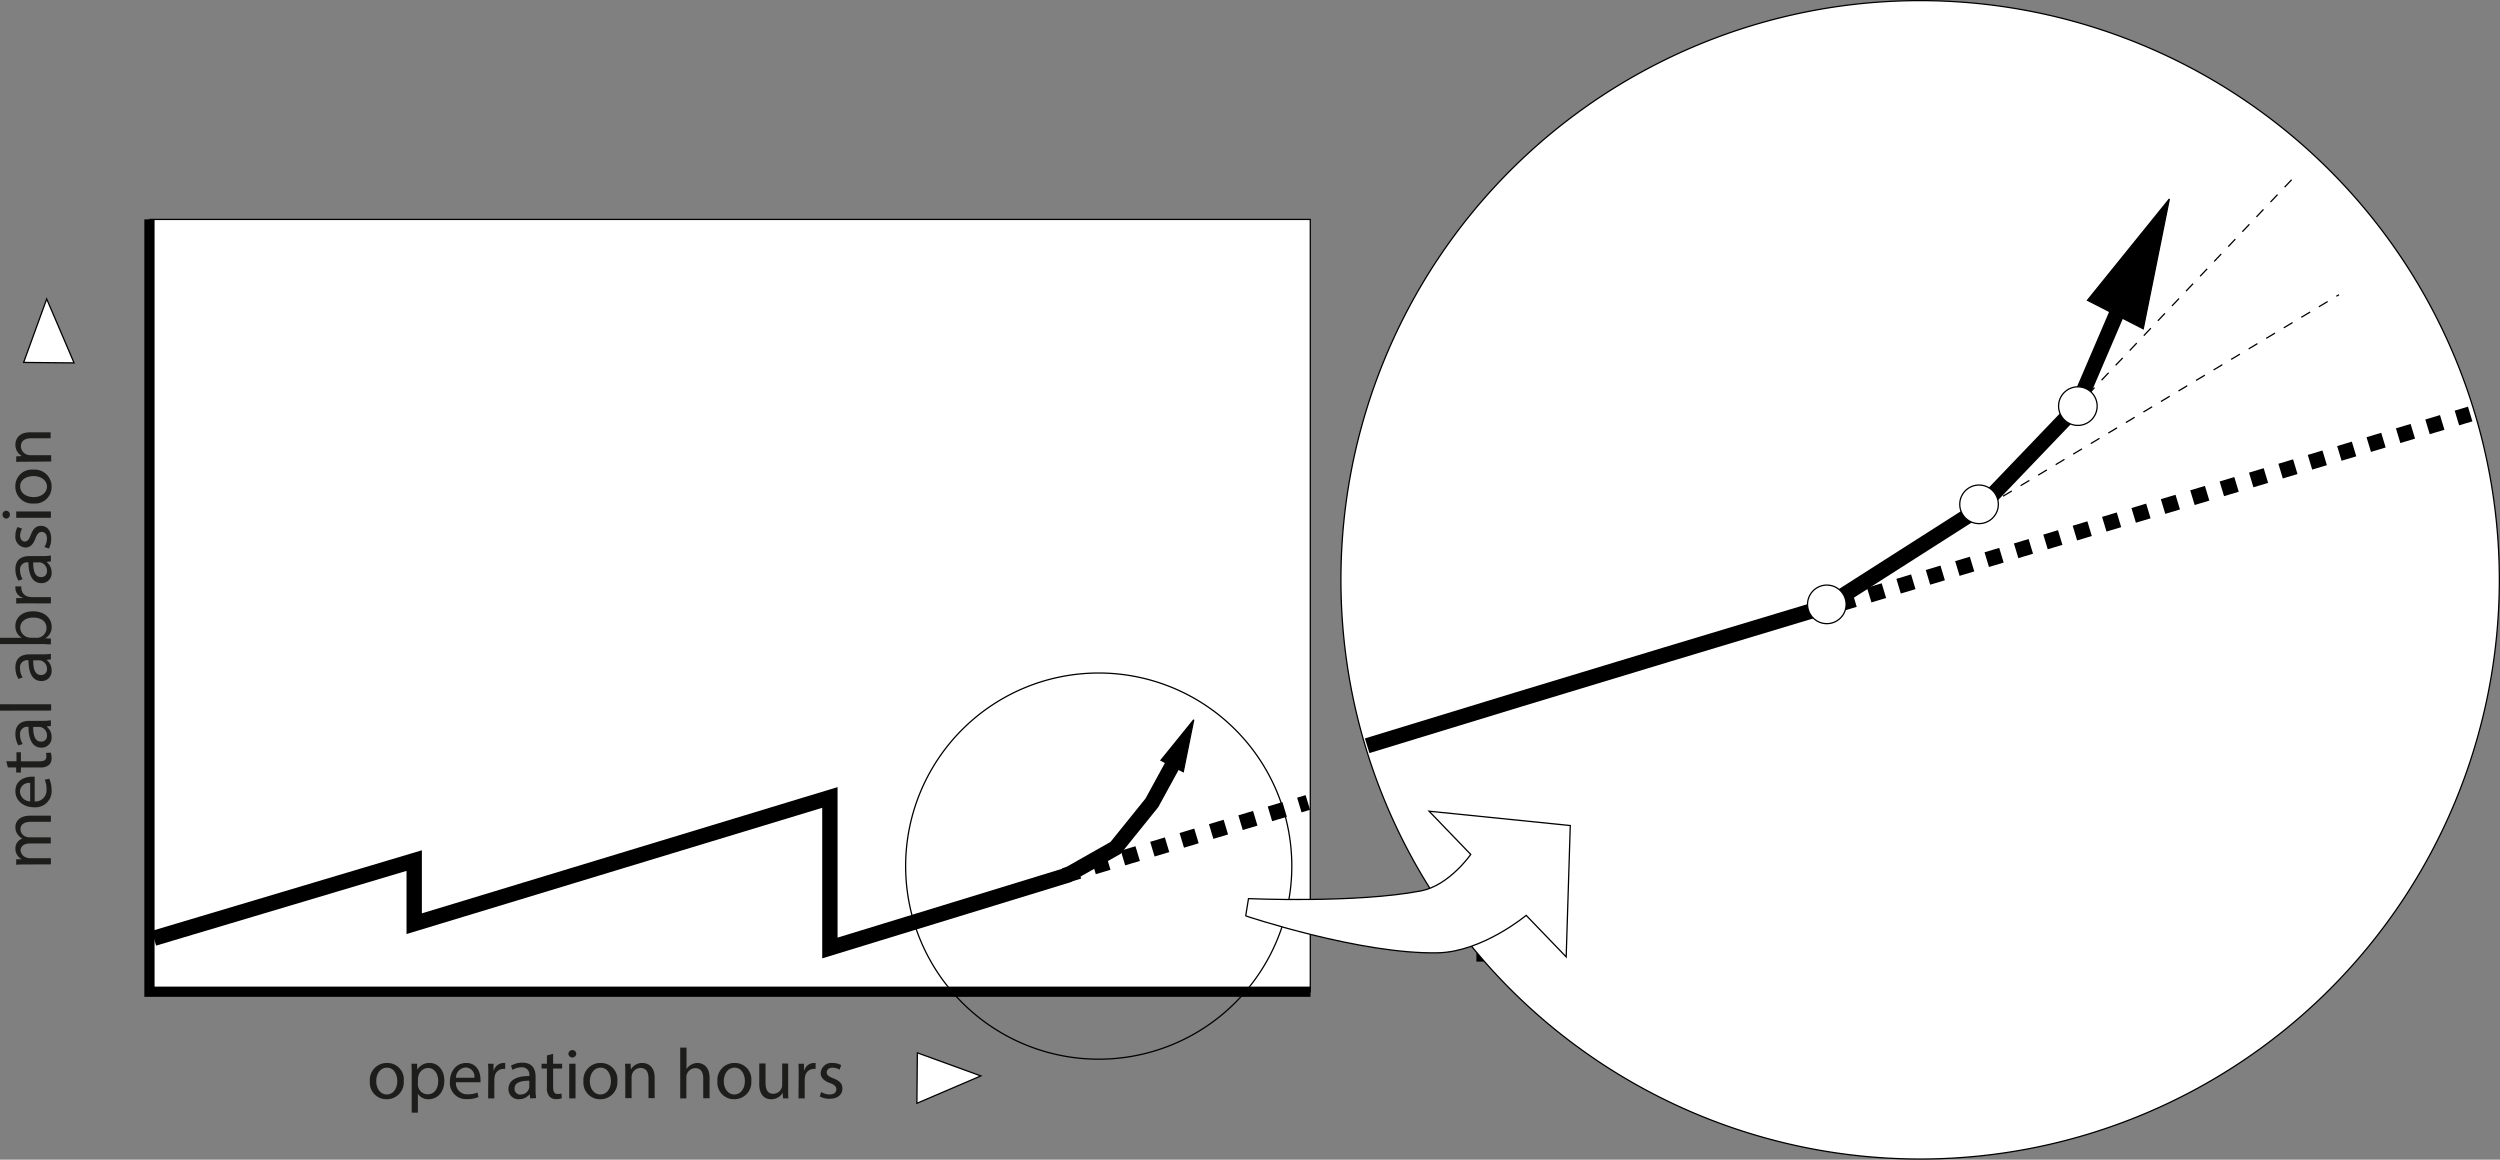 <svg id="Ebene_1" data-name="Ebene 1" xmlns="http://www.w3.org/2000/svg" viewBox="0 0 488.77 226.73"><rect x="0" y="0" width="488.77" height="226.73" fill="#808080" stroke="none"/><defs><style>.cls-1,.cls-2,.cls-3,.cls-6{fill:#fff;}.cls-1,.cls-2,.cls-3,.cls-4,.cls-5,.cls-6,.cls-7{stroke:#000;}.cls-1,.cls-4,.cls-5,.cls-7{stroke-width:0.25px;}.cls-1,.cls-2,.cls-3,.cls-4,.cls-5{fill-rule:evenodd;}.cls-2{stroke-width:2px;}.cls-3,.cls-6{stroke-width:3px;}.cls-5,.cls-7{fill:none;}.cls-6{stroke-dasharray:3;}.cls-7{stroke-dasharray:2;}.cls-8{fill:#1d1d1b;}</style></defs><title>monitoring-the-oilsystem-by-the-oil</title><polygon class="cls-1" points="29.22 42.9 256.17 42.9 256.17 193.89 29.22 193.89 29.22 42.9 29.22 42.9"/><path class="cls-2" d="M94.13,430.2v151h227" transform="translate(-64.91 -387.31)"/><polyline class="cls-3" points="30.09 183.44 80.98 168.25 80.98 180.59 162.25 155.91 162.25 185.34 208.69 171.1 218.1 165.77 225.21 156.95 229.47 149.15"/><polygon class="cls-4" points="231.34 150.87 226.98 148.64 233.39 140.72 231.34 150.87 231.34 150.87"/><path class="cls-5" d="M317.47,556.64a37.75,37.75,0,1,1-37.75-37.75,37.76,37.76,0,0,1,37.75,37.75" transform="translate(-64.91 -387.31)"/><polygon class="cls-1" points="14.48 70.95 4.62 70.86 9.13 58.45 14.48 70.95 14.48 70.95"/><polygon class="cls-1" points="179.26 215.7 179.35 205.84 191.76 210.35 179.26 215.7 179.26 215.7"/><path class="cls-2" d="M353.56,574.31H525.48" transform="translate(-64.91 -387.31)"/><path class="cls-1" d="M553.55,500.67A113.24,113.24,0,1,1,440.31,387.43,113.28,113.28,0,0,1,553.55,500.67" transform="translate(-64.91 -387.31)"/><path class="cls-3" d="M332.2,533.11c36.78-11.32,89.58-27.17,89.58-27.17l30.13-19.22,19-19.84,7.77-18.12" transform="translate(-64.91 -387.31)"/><polygon class="cls-4" points="419.02 64.28 408.12 58.71 424.13 38.9 419.02 64.28 419.02 64.28"/><line class="cls-6" x1="359.7" y1="118.07" x2="482.94" y2="80.94"/><line class="cls-7" x1="388.18" y1="99.07" x2="457.29" y2="57.62"/><line class="cls-7" x1="408.12" y1="77.23" x2="449.23" y2="33.88"/><path class="cls-1" d="M474.92,466.71a3.77,3.77,0,1,1-3.77-3.77,3.77,3.77,0,0,1,3.77,3.77" transform="translate(-64.91 -387.31)"/><path class="cls-1" d="M425.84,505.47a3.77,3.77,0,1,1-3.77-3.77,3.77,3.77,0,0,1,3.77,3.77" transform="translate(-64.91 -387.31)"/><path class="cls-1" d="M455.6,485.91a3.77,3.77,0,1,1-3.77-3.77,3.77,3.77,0,0,1,3.77,3.77" transform="translate(-64.91 -387.31)"/><path class="cls-1" d="M308.47,566.38s22.51,7.56,37.6,7.21c8.67-.19,17.22-7.32,17.22-7.32l7.82,8.12.8-25.68-27.6-2.8,8.14,8.45s-4.22,6.07-9.73,7.13C330,563.93,309,563,309,563l-.55,3.41Z" transform="translate(-64.91 -387.31)"/><line class="cls-6" x1="208.06" y1="171.2" x2="255.69" y2="156.89"/><path class="cls-8" d="M143.85,598.62a3.32,3.32,0,0,1-3.38,3.6,3.22,3.22,0,0,1-3.25-3.49,3.31,3.31,0,0,1,3.36-3.6A3.21,3.21,0,0,1,143.85,598.62Zm-5.38.07c0,1.48.85,2.6,2.06,2.6s2.05-1.1,2.05-2.63c0-1.15-.57-2.61-2-2.61S138.47,597.4,138.47,598.69Z" transform="translate(-64.91 -387.31)"/><path class="cls-8" d="M145.4,597.5c0-.87,0-1.57-.06-2.22h1.11l.05,1.17h0a2.66,2.66,0,0,1,2.41-1.32c1.64,0,2.87,1.39,2.87,3.44,0,2.44-1.48,3.65-3.08,3.65a2.39,2.39,0,0,1-2.09-1.07h0v3.69H145.4Zm1.21,1.8a2.64,2.64,0,0,0,.06.51,1.91,1.91,0,0,0,1.85,1.44c1.3,0,2.06-1.06,2.06-2.62,0-1.36-.72-2.52-2-2.52a2,2,0,0,0-1.86,1.53,2,2,0,0,0-.09.5Z" transform="translate(-64.91 -387.31)"/><path class="cls-8" d="M154.05,598.9a2.17,2.17,0,0,0,2.32,2.35,4.38,4.38,0,0,0,1.88-.35l.21.88a5.41,5.41,0,0,1-2.25.42,3.15,3.15,0,0,1-3.34-3.42c0-2,1.21-3.65,3.18-3.65,2.21,0,2.8,2,2.8,3.19a3.91,3.91,0,0,1,0,.58Zm3.61-.89a1.75,1.75,0,0,0-1.71-2,2,2,0,0,0-1.89,2Z" transform="translate(-64.91 -387.31)"/><path class="cls-8" d="M160.38,597.4c0-.8,0-1.49-.06-2.12h1.08l0,1.33h.06a2,2,0,0,1,1.87-1.48,1.25,1.25,0,0,1,.35,0v1.16a2.39,2.39,0,0,0-.42,0,1.73,1.73,0,0,0-1.65,1.58,3.34,3.34,0,0,0-.06.58v3.61h-1.21Z" transform="translate(-64.91 -387.31)"/><path class="cls-8" d="M168.57,602.06l-.1-.85h0a2.54,2.54,0,0,1-2.08,1,1.93,1.93,0,0,1-2.07-2c0-1.64,1.46-2.54,4.08-2.52v-.14a1.4,1.4,0,0,0-1.54-1.57,3.48,3.48,0,0,0-1.77.5l-.28-.81a4.24,4.24,0,0,1,2.23-.6c2.07,0,2.58,1.41,2.58,2.77v2.54a8.9,8.9,0,0,0,.11,1.62Zm-.18-3.46c-1.35,0-2.88.21-2.88,1.53a1.1,1.1,0,0,0,1.17,1.18,1.69,1.69,0,0,0,1.64-1.14,1.28,1.28,0,0,0,.07-.39Z" transform="translate(-64.91 -387.31)"/><path class="cls-8" d="M173.05,593.34v1.94h1.76v.94h-1.76v3.66c0,.84.23,1.31.92,1.31a3,3,0,0,0,.72-.08l.05.92a3,3,0,0,1-1.09.17,1.68,1.68,0,0,1-1.33-.52,2.49,2.49,0,0,1-.48-1.76v-3.7h-1.05v-.94h1.05v-1.62Z" transform="translate(-64.91 -387.31)"/><path class="cls-8" d="M177.57,593.38a.77.77,0,0,1-1.53,0,.75.75,0,0,1,.77-.77A.73.73,0,0,1,177.57,593.38Zm-1.37,8.68v-6.78h1.23v6.78Z" transform="translate(-64.91 -387.31)"/><path class="cls-8" d="M185.61,598.62a3.32,3.32,0,0,1-3.38,3.6,3.23,3.23,0,0,1-3.25-3.49,3.31,3.31,0,0,1,3.36-3.6A3.21,3.21,0,0,1,185.61,598.62Zm-5.38.07c0,1.48.85,2.6,2.06,2.6s2.06-1.1,2.06-2.63c0-1.15-.58-2.61-2-2.61S180.23,597.4,180.23,598.69Z" transform="translate(-64.91 -387.31)"/><path class="cls-8" d="M187.16,597.12c0-.7,0-1.28-.06-1.84h1.09l.07,1.12h0a2.5,2.5,0,0,1,2.24-1.27c.94,0,2.4.56,2.4,2.88v4H191.7v-3.91c0-1.09-.41-2-1.57-2a1.76,1.76,0,0,0-1.66,1.26,2,2,0,0,0-.08.58v4.07h-1.23Z" transform="translate(-64.91 -387.31)"/><path class="cls-8" d="M197.9,592.12h1.23v4.23h0a2.23,2.23,0,0,1,.88-.87,2.53,2.53,0,0,1,1.26-.35c.91,0,2.37.56,2.37,2.9v4h-1.24v-3.89c0-1.09-.4-2-1.57-2a1.78,1.78,0,0,0-1.65,1.23,1.51,1.51,0,0,0-.08.59v4.09H197.9Z" transform="translate(-64.91 -387.31)"/><path class="cls-8" d="M211.8,598.62a3.32,3.32,0,0,1-3.38,3.6,3.23,3.23,0,0,1-3.25-3.49,3.31,3.31,0,0,1,3.37-3.6A3.21,3.21,0,0,1,211.8,598.62Zm-5.38.07c0,1.48.86,2.6,2.06,2.6s2.06-1.1,2.06-2.63c0-1.15-.57-2.61-2-2.61S206.42,597.4,206.42,598.69Z" transform="translate(-64.91 -387.31)"/><path class="cls-8" d="M219,600.21c0,.7,0,1.32.06,1.85H218l-.07-1.1h0a2.56,2.56,0,0,1-2.24,1.26c-1.07,0-2.34-.59-2.34-3v-4h1.23V599c0,1.29.39,2.15,1.51,2.15a1.73,1.73,0,0,0,1.74-1.75v-4.16H219Z" transform="translate(-64.91 -387.31)"/><path class="cls-8" d="M221.06,597.4c0-.8,0-1.49-.05-2.12h1.08l0,1.33h.06a2,2,0,0,1,1.87-1.48,1.25,1.25,0,0,1,.35,0v1.16a2.39,2.39,0,0,0-.42,0,1.73,1.73,0,0,0-1.65,1.58,3.34,3.34,0,0,0-.06.58v3.61h-1.22Z" transform="translate(-64.91 -387.31)"/><path class="cls-8" d="M225.47,600.8a3.24,3.24,0,0,0,1.63.49c.9,0,1.32-.45,1.32-1s-.35-.91-1.26-1.24c-1.22-.44-1.8-1.11-1.8-1.92a2.1,2.1,0,0,1,2.34-2,3.33,3.33,0,0,1,1.67.42l-.31.9a2.64,2.64,0,0,0-1.39-.4c-.72,0-1.13.42-1.13.93s.41.81,1.29,1.15c1.17.44,1.78,1,1.78,2,0,1.19-.93,2-2.54,2a3.84,3.84,0,0,1-1.9-.46Z" transform="translate(-64.91 -387.31)"/><path class="cls-8" d="M69.91,556.32c-.7,0-1.27,0-1.83.06V555.3l1.09,0v0a2.31,2.31,0,0,1-1.25-2.13,2,2,0,0,1,1.36-1.91v0a2.77,2.77,0,0,1-.88-.76,2.3,2.3,0,0,1-.48-1.5c0-.89.59-2.22,2.94-2.22h4v1.2H71c-1.3,0-2.09.48-2.09,1.47a1.6,1.6,0,0,0,1.12,1.46,2.23,2.23,0,0,0,.62.1h4.19v1.2H70.79c-1.07,0-1.86.48-1.86,1.41A1.68,1.68,0,0,0,70.16,555a1.77,1.77,0,0,0,.61.1h4.09v1.2Z" transform="translate(-64.91 -387.31)"/><path class="cls-8" d="M71.69,544A2.17,2.17,0,0,0,74,541.64a4.38,4.38,0,0,0-.35-1.88l.89-.21A5.58,5.58,0,0,1,75,541.8a3.16,3.16,0,0,1-3.42,3.34c-2,0-3.66-1.21-3.66-3.18,0-2.21,2-2.8,3.2-2.8.25,0,.44,0,.57,0Zm-.88-3.61a1.75,1.75,0,0,0-2,1.71,2.05,2.05,0,0,0,2,1.89Z" transform="translate(-64.91 -387.31)"/><path class="cls-8" d="M66.13,536.15h2v-1.77H69v1.77h3.66c.84,0,1.32-.24,1.32-.93a2.35,2.35,0,0,0-.09-.71l.93-.06a3,3,0,0,1,.17,1.1,1.74,1.74,0,0,1-.52,1.33,2.53,2.53,0,0,1-1.77.47H69v1h-.93v-1H66.45Z" transform="translate(-64.91 -387.31)"/><path class="cls-8" d="M74.86,529.25l-.86.09v0a2.51,2.51,0,0,1,1,2.07,1.93,1.93,0,0,1-2,2.07c-1.64,0-2.53-1.45-2.52-4.07H70.4A1.4,1.4,0,0,0,68.83,531a3.33,3.33,0,0,0,.51,1.76l-.82.28a4.23,4.23,0,0,1-.6-2.22c0-2.08,1.42-2.58,2.78-2.58h2.53a10.11,10.11,0,0,0,1.63-.11Zm-3.46.18c0,1.34.21,2.87,1.52,2.87a1.09,1.09,0,0,0,1.18-1.16A1.67,1.67,0,0,0,73,529.5a1.28,1.28,0,0,0-.39-.07Z" transform="translate(-64.91 -387.31)"/><path class="cls-8" d="M64.91,526.25V525h10v1.23Z" transform="translate(-64.91 -387.31)"/><path class="cls-8" d="M74.86,516.23l-.86.09v0a2.52,2.52,0,0,1,1,2.07,1.93,1.93,0,0,1-2,2.07c-1.64,0-2.53-1.45-2.52-4.07H70.4A1.4,1.4,0,0,0,68.83,518a3.33,3.33,0,0,0,.51,1.76l-.82.28a4.23,4.23,0,0,1-.6-2.22c0-2.08,1.42-2.58,2.78-2.58h2.53a10.11,10.11,0,0,0,1.63-.11Zm-3.46.18c0,1.34.21,2.87,1.52,2.87a1.09,1.09,0,0,0,1.18-1.16A1.68,1.68,0,0,0,73,516.48a1.28,1.28,0,0,0-.39-.07Z" transform="translate(-64.91 -387.31)"/><path class="cls-8" d="M74.86,513.29c-.47,0-1.15-.06-1.76-.06H64.91V512h4.26v0a2.53,2.53,0,0,1-1.25-2.32c0-1.68,1.4-2.87,3.46-2.85,2.43,0,3.63,1.52,3.63,3a2.43,2.43,0,0,1-1.27,2.27v0l1.12.05ZM72.14,512a2.22,2.22,0,0,0,.45-.05A1.9,1.9,0,0,0,74,510.11c0-1.29-1-2.06-2.61-2.06-1.35,0-2.52.7-2.52,2a2,2,0,0,0,1.52,1.87,2.23,2.23,0,0,0,.5.07Z" transform="translate(-64.91 -387.31)"/><path class="cls-8" d="M70.19,505.27c-.8,0-1.48,0-2.11.05v-1.08l1.33,0v-.05a2,2,0,0,1-1.49-1.88,1.78,1.78,0,0,1,0-.35h1.17a1.67,1.67,0,0,0,0,.42A1.73,1.73,0,0,0,70.67,504a3.22,3.22,0,0,0,.57.06h3.62v1.22Z" transform="translate(-64.91 -387.31)"/><path class="cls-8" d="M74.86,497.08l-.86.09v0a2.54,2.54,0,0,1,1,2.08,1.93,1.93,0,0,1-2,2.07c-1.64,0-2.53-1.46-2.52-4.07H70.4a1.4,1.4,0,0,0-1.57,1.54,3.36,3.36,0,0,0,.51,1.76l-.82.28a4.24,4.24,0,0,1-.6-2.23c0-2.07,1.42-2.57,2.78-2.57h2.53a9,9,0,0,0,1.63-.12Zm-3.46.18c0,1.34.21,2.87,1.52,2.87A1.09,1.09,0,0,0,74.1,499,1.67,1.67,0,0,0,73,497.33a1.28,1.28,0,0,0-.39-.07Z" transform="translate(-64.91 -387.31)"/><path class="cls-8" d="M73.6,494.25a3.34,3.34,0,0,0,.49-1.63c0-.89-.45-1.31-1-1.31s-.91.35-1.25,1.26c-.43,1.22-1.11,1.79-1.92,1.79a2.09,2.09,0,0,1-2-2.34,3.47,3.47,0,0,1,.42-1.67l.9.31a2.65,2.65,0,0,0-.39,1.39c0,.73.42,1.13.92,1.13s.81-.4,1.15-1.28c.45-1.18,1-1.78,2-1.78,1.2,0,2,.92,2,2.53a3.91,3.91,0,0,1-.47,1.91Z" transform="translate(-64.91 -387.31)"/><path class="cls-8" d="M66.17,487.16a.77.77,0,0,1,0,1.53.75.75,0,0,1-.77-.77A.74.74,0,0,1,66.17,487.16Zm8.69,1.38H68.08V487.3h6.78Z" transform="translate(-64.91 -387.31)"/><path class="cls-8" d="M71.41,479.13A3.31,3.31,0,0,1,75,482.5a3.22,3.22,0,0,1-3.49,3.25,3.31,3.31,0,0,1-3.6-3.36A3.21,3.21,0,0,1,71.41,479.13Zm.07,5.37c1.48,0,2.61-.85,2.61-2.05s-1.11-2.06-2.64-2.06c-1.15,0-2.6.57-2.6,2S70.19,484.5,71.48,484.5Z" transform="translate(-64.91 -387.31)"/><path class="cls-8" d="M69.91,477.58c-.7,0-1.27,0-1.83.05v-1.09l1.12-.07v0a2.49,2.49,0,0,1-1.28-2.24c0-.94.56-2.4,2.89-2.4h4V473H71c-1.09,0-2,.4-2,1.57a1.75,1.75,0,0,0,1.27,1.65,1.91,1.91,0,0,0,.57.08h4.08v1.24Z" transform="translate(-64.91 -387.31)"/></svg>